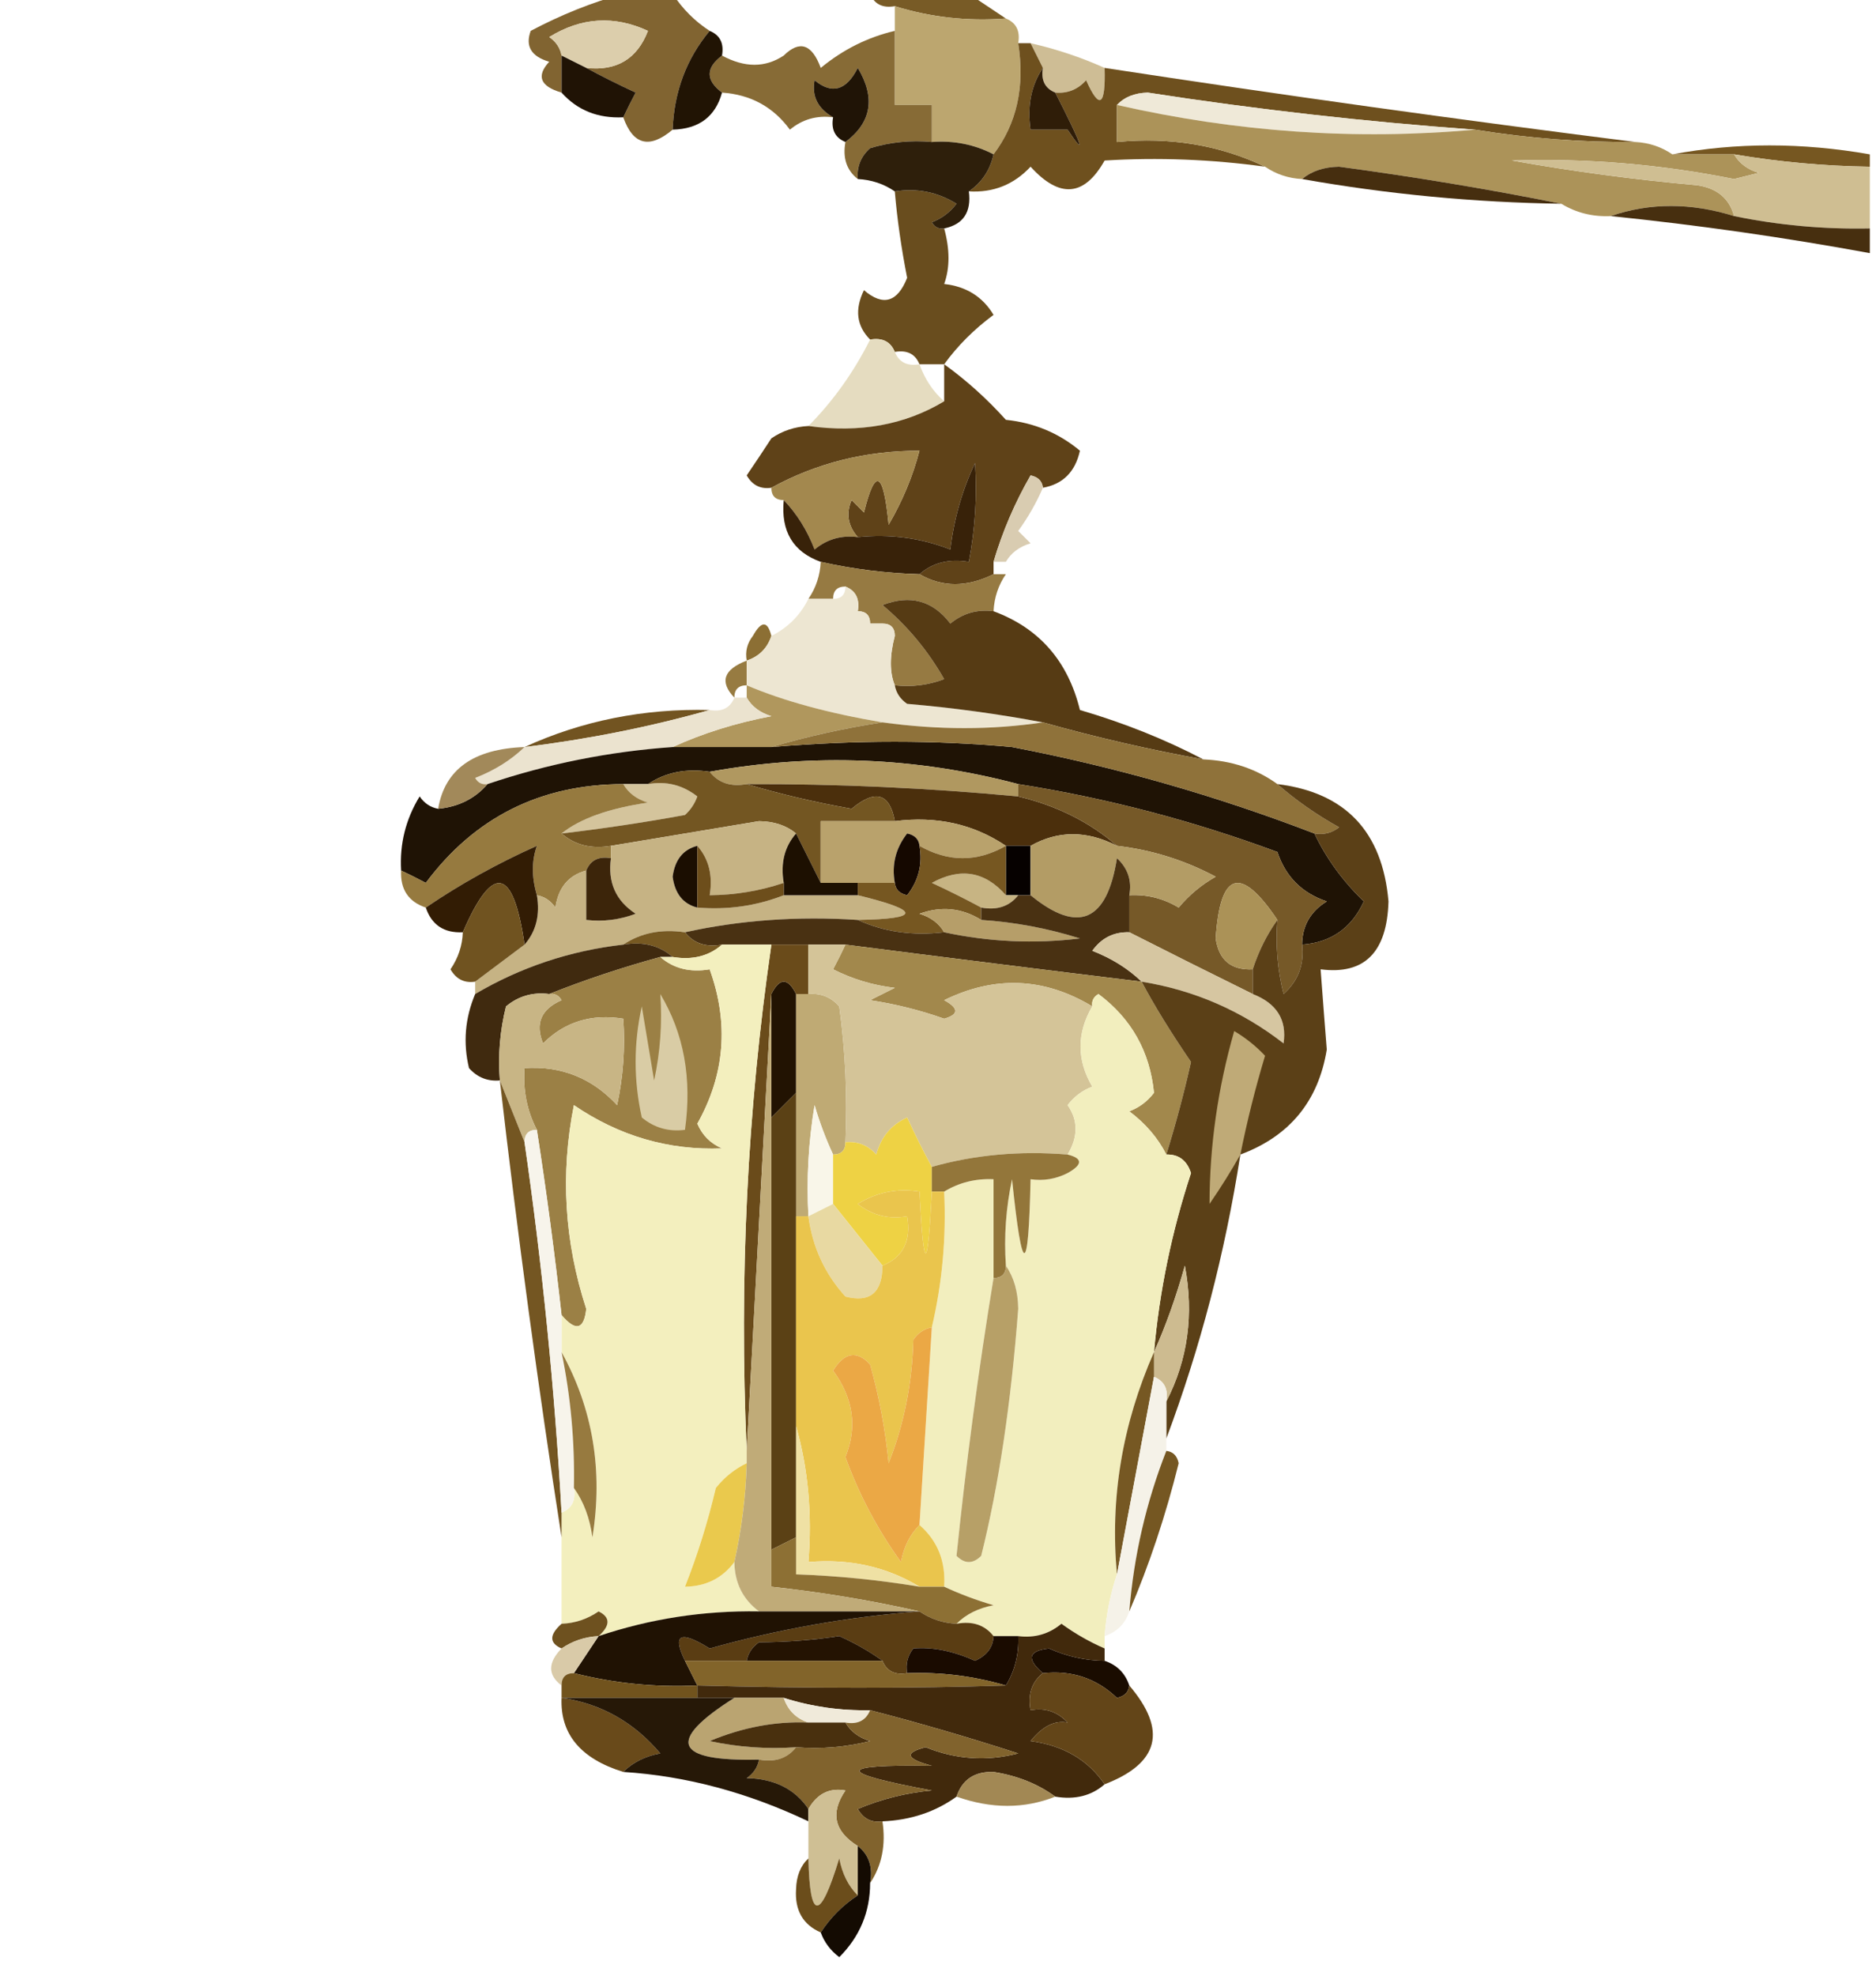 <?xml version="1.0" encoding="UTF-8"?>
<!DOCTYPE svg PUBLIC "-//W3C//DTD SVG 1.1//EN" "http://www.w3.org/Graphics/SVG/1.1/DTD/svg11.dtd">
<svg xmlns="http://www.w3.org/2000/svg" version="1.1" width="152px" height="160px" style="shape-rendering:geometricPrecision; text-rendering:geometricPrecision; image-rendering:optimizeQuality; fill-rule:evenodd; clip-rule:evenodd" xmlns:xlink="http://www.w3.org/1999/xlink">
<g><path style="opacity:1" fill="#785b26" d="M 70.5,-0.5 C 73.167,-0.5 75.833,-0.5 78.5,-0.5C 79.5,0.167 80.5,0.833 81.5,1.5C 78.391,1.736 75.391,1.403 72.5,0.5C 71.508,0.672 70.842,0.338 70.5,-0.5 Z"/></g>
<g><path style="opacity:1" fill="#bca66f" d="M 72.5,0.5 C 75.391,1.403 78.391,1.736 81.5,1.5C 82.338,1.842 82.672,2.508 82.5,3.5C 83.055,7.012 82.388,10.012 80.5,12.5C 78.958,11.699 77.291,11.366 75.5,11.5C 75.5,10.5 75.5,9.5 75.5,8.5C 74.5,8.5 73.5,8.5 72.5,8.5C 72.5,6.5 72.5,4.5 72.5,2.5C 72.5,1.833 72.5,1.167 72.5,0.5 Z"/></g>
<g><path style="opacity:1" fill="#9d8243" d="M 63.5,4.5 C 62.833,3.167 62.833,3.167 63.5,4.5 Z"/></g>
<g><path style="opacity:1" fill="#876b36" d="M 72.5,2.5 C 72.5,4.5 72.5,6.5 72.5,8.5C 73.5,8.5 74.5,8.5 75.5,8.5C 75.5,9.5 75.5,10.5 75.5,11.5C 73.801,11.34 72.134,11.507 70.5,12C 69.748,12.671 69.414,13.504 69.5,14.5C 68.596,13.791 68.263,12.791 68.5,11.5C 70.616,9.912 70.949,7.912 69.5,5.5C 68.572,7.335 67.406,7.668 66,6.5C 65.761,7.788 66.261,8.788 67.5,9.5C 66.178,9.33 65.011,9.663 64,10.5C 62.654,8.658 60.821,7.658 58.5,7.5C 57.167,6.5 57.167,5.5 58.5,4.5C 60.334,5.494 62.001,5.494 63.5,4.5C 64.787,3.232 65.787,3.565 66.5,5.5C 68.302,4.014 70.302,3.014 72.5,2.5 Z"/></g>
<g><path style="opacity:1" fill="#816431" d="M 50.5,-0.5 C 51.833,-0.5 53.167,-0.5 54.5,-0.5C 55.306,0.728 56.306,1.728 57.5,2.5C 55.62,4.755 54.62,7.422 54.5,10.5C 52.625,12.078 51.292,11.745 50.5,9.5C 50.804,8.85 51.137,8.183 51.5,7.5C 50.051,6.828 48.718,6.161 47.5,5.5C 49.958,5.773 51.625,4.773 52.5,2.5C 49.761,1.233 47.094,1.399 44.5,3C 45.056,3.383 45.389,3.883 45.5,4.5C 45.5,5.5 45.5,6.5 45.5,7.5C 43.767,6.992 43.434,6.159 44.5,5C 43.044,4.577 42.544,3.744 43,2.5C 45.48,1.188 47.98,0.188 50.5,-0.5 Z"/></g>
<g><path style="opacity:1" fill="#dcceac" d="M 47.5,5.5 C 46.833,5.167 46.167,4.833 45.5,4.5C 45.389,3.883 45.056,3.383 44.5,3C 47.094,1.399 49.761,1.233 52.5,2.5C 51.625,4.773 49.958,5.773 47.5,5.5 Z"/></g>
<g><path style="opacity:1" fill="#211404" d="M 57.5,2.5 C 58.338,2.842 58.672,3.508 58.5,4.5C 57.167,5.5 57.167,6.5 58.5,7.5C 57.965,9.446 56.632,10.446 54.5,10.5C 54.62,7.422 55.62,4.755 57.5,2.5 Z"/></g>
<g><path style="opacity:1" fill="#cebd95" d="M 83.5,3.5 C 85.579,3.971 87.579,4.637 89.5,5.5C 89.588,8.598 89.088,8.932 88,6.5C 87.329,7.252 86.496,7.586 85.5,7.5C 84.662,7.158 84.328,6.492 84.5,5.5C 84.167,4.833 83.833,4.167 83.5,3.5 Z"/></g>
<g><path style="opacity:1" fill="#201305" d="M 45.5,4.5 C 46.167,4.833 46.833,5.167 47.5,5.5C 48.718,6.161 50.051,6.828 51.5,7.5C 51.137,8.183 50.804,8.85 50.5,9.5C 48.447,9.598 46.78,8.931 45.5,7.5C 45.5,6.5 45.5,5.5 45.5,4.5 Z"/></g>
<g><path style="opacity:1" fill="#201406" d="M 68.5,11.5 C 67.662,11.158 67.328,10.492 67.5,9.5C 66.261,8.788 65.761,7.788 66,6.5C 67.406,7.668 68.572,7.335 69.5,5.5C 70.949,7.912 70.616,9.912 68.5,11.5 Z"/></g>
<g><path style="opacity:1" fill="#6e501e" d="M 82.5,3.5 C 82.833,3.5 83.167,3.5 83.5,3.5C 83.833,4.167 84.167,4.833 84.5,5.5C 83.549,6.919 83.216,8.585 83.5,10.5C 84.5,10.5 85.5,10.5 86.5,10.5C 88.049,12.834 87.716,11.834 85.5,7.5C 86.496,7.586 87.329,7.252 88,6.5C 89.088,8.932 89.588,8.598 89.5,5.5C 103.901,7.703 118.235,9.703 132.5,11.5C 128.131,11.533 123.798,11.2 119.5,10.5C 110.63,9.863 101.797,8.863 93,7.5C 91.93,7.528 91.097,7.861 90.5,8.5C 90.5,9.5 90.5,10.5 90.5,11.5C 94.817,11.083 98.817,11.75 102.5,13.5C 98.168,12.903 93.835,12.737 89.5,13C 87.855,15.925 85.855,16.091 83.5,13.5C 82.15,14.95 80.484,15.617 78.5,15.5C 79.551,14.778 80.218,13.778 80.5,12.5C 82.388,10.012 83.055,7.012 82.5,3.5 Z"/></g>
<g><path style="opacity:1" fill="#2f1d08" d="M 84.5,5.5 C 84.328,6.492 84.662,7.158 85.5,7.5C 87.716,11.834 88.049,12.834 86.5,10.5C 85.5,10.5 84.5,10.5 83.5,10.5C 83.216,8.585 83.549,6.919 84.5,5.5 Z"/></g>
<g><path style="opacity:1" fill="#efe9d8" d="M 90.5,8.5 C 91.097,7.861 91.93,7.528 93,7.5C 101.797,8.863 110.63,9.863 119.5,10.5C 109.867,11.372 100.2,10.706 90.5,8.5 Z"/></g>
<g><path style="opacity:1" fill="#765721" d="M 135.5,12.5 C 140.67,11.534 146.003,11.534 151.5,12.5C 151.5,12.833 151.5,13.167 151.5,13.5C 147.802,13.448 144.135,13.114 140.5,12.5C 138.833,12.5 137.167,12.5 135.5,12.5 Z"/></g>
<g><path style="opacity:1" fill="#ac9359" d="M 90.5,8.5 C 100.2,10.706 109.867,11.372 119.5,10.5C 123.798,11.2 128.131,11.533 132.5,11.5C 133.609,11.557 134.609,11.89 135.5,12.5C 137.167,12.5 138.833,12.5 140.5,12.5C 140.918,13.222 141.584,13.722 142.5,14C 141.833,14.167 141.167,14.333 140.5,14.5C 134.536,13.3 128.536,12.8 122.5,13C 127.47,13.886 132.47,14.552 137.5,15C 139.119,15.236 140.119,16.069 140.5,17.5C 137.015,16.41 133.681,16.41 130.5,17.5C 129.041,17.567 127.708,17.234 126.5,16.5C 120.671,15.331 114.671,14.331 108.5,13.5C 107.274,13.52 106.274,13.853 105.5,14.5C 104.391,14.443 103.391,14.11 102.5,13.5C 98.817,11.75 94.817,11.083 90.5,11.5C 90.5,10.5 90.5,9.5 90.5,8.5 Z"/></g>
<g><path style="opacity:1" fill="#462e0f" d="M 105.5,14.5 C 106.274,13.853 107.274,13.52 108.5,13.5C 114.671,14.331 120.671,15.331 126.5,16.5C 119.441,16.396 112.441,15.729 105.5,14.5 Z"/></g>
<g><path style="opacity:1" fill="#694d1e" d="M 72.5,15.5 C 74.288,15.215 75.955,15.548 77.5,16.5C 76.975,17.192 76.308,17.692 75.5,18C 75.728,18.399 76.062,18.565 76.5,18.5C 76.966,20.201 76.966,21.701 76.5,23C 78.286,23.196 79.62,24.029 80.5,25.5C 78.921,26.667 77.588,28 76.5,29.5C 75.833,29.5 75.167,29.5 74.5,29.5C 74.158,28.662 73.492,28.328 72.5,28.5C 72.158,27.662 71.492,27.328 70.5,27.5C 69.402,26.399 69.235,25.066 70,23.5C 71.544,24.821 72.711,24.488 73.5,22.5C 73.024,20.079 72.691,17.746 72.5,15.5 Z"/></g>
<g><path style="opacity:1" fill="#cfbe92" d="M 140.5,12.5 C 144.135,13.114 147.802,13.448 151.5,13.5C 151.5,15.167 151.5,16.833 151.5,18.5C 147.785,18.577 144.119,18.244 140.5,17.5C 140.119,16.069 139.119,15.236 137.5,15C 132.47,14.552 127.47,13.886 122.5,13C 128.536,12.8 134.536,13.3 140.5,14.5C 141.167,14.333 141.833,14.167 142.5,14C 141.584,13.722 140.918,13.222 140.5,12.5 Z"/></g>
<g><path style="opacity:1" fill="#2e1f0b" d="M 75.5,11.5 C 77.291,11.366 78.958,11.699 80.5,12.5C 80.218,13.778 79.551,14.778 78.5,15.5C 78.715,17.179 78.048,18.179 76.5,18.5C 76.062,18.565 75.728,18.399 75.5,18C 76.308,17.692 76.975,17.192 77.5,16.5C 75.955,15.548 74.288,15.215 72.5,15.5C 71.609,14.89 70.609,14.557 69.5,14.5C 69.414,13.504 69.748,12.671 70.5,12C 72.134,11.507 73.801,11.34 75.5,11.5 Z"/></g>
<g><path style="opacity:1" fill="#472f0f" d="M 130.5,17.5 C 133.681,16.41 137.015,16.41 140.5,17.5C 144.119,18.244 147.785,18.577 151.5,18.5C 151.5,19.167 151.5,19.833 151.5,20.5C 144.553,19.222 137.553,18.222 130.5,17.5 Z"/></g>
<g><path style="opacity:1" fill="#e5dcc0" d="M 70.5,27.5 C 71.492,27.328 72.158,27.662 72.5,28.5C 72.842,29.338 73.508,29.672 74.5,29.5C 74.932,30.709 75.599,31.709 76.5,32.5C 73.316,34.414 69.649,35.08 65.5,34.5C 67.497,32.487 69.164,30.154 70.5,27.5 Z"/></g>
<g><path style="opacity:1" fill="#886b2d" d="M 62.5,35.5 C 61.833,34.167 61.833,34.167 62.5,35.5 Z"/></g>
<g><path style="opacity:1" fill="#5f4218" d="M 76.5,29.5 C 78.296,30.793 79.963,32.293 81.5,34C 83.78,34.233 85.78,35.066 87.5,36.5C 87.121,38.213 86.121,39.213 84.5,39.5C 84.44,38.957 84.107,38.624 83.5,38.5C 82.217,40.73 81.217,43.063 80.5,45.5C 80.5,45.833 80.5,46.167 80.5,46.5C 78.347,47.573 76.347,47.573 74.5,46.5C 75.568,45.566 76.901,45.232 78.5,45.5C 79.008,42.824 79.175,40.157 79,37.5C 77.956,39.715 77.29,42.048 77,44.5C 74.619,43.565 72.119,43.232 69.5,43.5C 68.697,42.577 68.53,41.577 69,40.5C 69.333,40.833 69.667,41.167 70,41.5C 70.915,37.815 71.581,38.148 72,42.5C 73.122,40.58 73.956,38.58 74.5,36.5C 70.165,36.496 66.165,37.496 62.5,39.5C 61.624,39.631 60.957,39.297 60.5,38.5C 61.193,37.482 61.859,36.482 62.5,35.5C 63.391,34.89 64.391,34.557 65.5,34.5C 69.649,35.08 73.316,34.414 76.5,32.5C 76.5,31.5 76.5,30.5 76.5,29.5 Z"/></g>
<g><path style="opacity:1" fill="#a3884e" d="M 69.5,43.5 C 68.178,43.33 67.011,43.663 66,44.5C 65.392,42.934 64.558,41.6 63.5,40.5C 62.833,40.5 62.5,40.167 62.5,39.5C 66.165,37.496 70.165,36.496 74.5,36.5C 73.956,38.58 73.122,40.58 72,42.5C 71.581,38.148 70.915,37.815 70,41.5C 69.667,41.167 69.333,40.833 69,40.5C 68.53,41.577 68.697,42.577 69.5,43.5 Z"/></g>
<g><path style="opacity:1" fill="#d9ccb1" d="M 84.5,39.5 C 83.972,40.721 83.305,41.887 82.5,43C 82.833,43.333 83.167,43.667 83.5,44C 82.584,44.278 81.918,44.778 81.5,45.5C 81.167,45.5 80.833,45.5 80.5,45.5C 81.217,43.063 82.217,40.73 83.5,38.5C 84.107,38.624 84.44,38.957 84.5,39.5 Z"/></g>
<g><path style="opacity:1" fill="#382209" d="M 74.5,46.5 C 71.794,46.425 69.127,46.092 66.5,45.5C 64.259,44.7 63.259,43.034 63.5,40.5C 64.558,41.6 65.392,42.934 66,44.5C 67.011,43.663 68.178,43.33 69.5,43.5C 72.119,43.232 74.619,43.565 77,44.5C 77.29,42.048 77.956,39.715 79,37.5C 79.175,40.157 79.008,42.824 78.5,45.5C 76.901,45.232 75.568,45.566 74.5,46.5 Z"/></g>
<g><path style="opacity:1" fill="#70521a" d="M 81.5,45.5 C 82.833,46.167 82.833,46.167 81.5,45.5 Z"/></g>
<g><path style="opacity:1" fill="#967a42" d="M 66.5,45.5 C 69.127,46.092 71.794,46.425 74.5,46.5C 76.347,47.573 78.347,47.573 80.5,46.5C 80.833,46.5 81.167,46.5 81.5,46.5C 80.89,47.391 80.557,48.391 80.5,49.5C 79.178,49.33 78.011,49.663 77,50.5C 75.582,48.637 73.749,48.137 71.5,49C 73.514,50.683 75.18,52.683 76.5,55C 75.207,55.49 73.873,55.657 72.5,55.5C 72.074,54.472 72.074,53.139 72.5,51.5C 72.5,50.833 72.167,50.5 71.5,50.5C 71.167,50.5 70.833,50.5 70.5,50.5C 70.5,49.833 70.167,49.5 69.5,49.5C 69.672,48.508 69.338,47.842 68.5,47.5C 67.833,47.5 67.5,47.833 67.5,48.5C 66.833,48.5 66.167,48.5 65.5,48.5C 66.11,47.609 66.443,46.609 66.5,45.5 Z"/></g>
<g><path style="opacity:1" fill="#8c6f34" d="M 62.5,51.5 C 62.167,52.5 61.5,53.167 60.5,53.5C 60.369,52.761 60.536,52.094 61,51.5C 61.69,50.262 62.19,50.262 62.5,51.5 Z"/></g>
<g><path style="opacity:1" fill="#977b41" d="M 60.5,53.5 C 60.5,54.167 60.5,54.833 60.5,55.5C 59.833,55.5 59.5,55.833 59.5,56.5C 58.285,55.221 58.618,54.221 60.5,53.5 Z"/></g>
<g><path style="opacity:1" fill="#ede6d2" d="M 68.5,47.5 C 69.338,47.842 69.672,48.508 69.5,49.5C 70.167,49.5 70.5,49.833 70.5,50.5C 70.833,50.5 71.167,50.5 71.5,50.5C 72.167,50.5 72.5,50.833 72.5,51.5C 72.074,53.139 72.074,54.472 72.5,55.5C 72.611,56.117 72.944,56.617 73.5,57C 77.214,57.319 80.881,57.819 84.5,58.5C 80.352,59.124 76.018,59.124 71.5,58.5C 67.139,57.764 63.472,56.764 60.5,55.5C 60.5,54.833 60.5,54.167 60.5,53.5C 61.5,53.167 62.167,52.5 62.5,51.5C 63.833,50.833 64.833,49.833 65.5,48.5C 66.167,48.5 66.833,48.5 67.5,48.5C 68.167,48.5 68.5,48.167 68.5,47.5 Z"/></g>
<g><path style="opacity:1" fill="#563b14" d="M 80.5,49.5 C 84.196,50.869 86.53,53.536 87.5,57.5C 91.067,58.543 94.4,59.877 97.5,61.5C 93.12,60.707 88.787,59.707 84.5,58.5C 80.881,57.819 77.214,57.319 73.5,57C 72.944,56.617 72.611,56.117 72.5,55.5C 73.873,55.657 75.207,55.49 76.5,55C 75.18,52.683 73.514,50.683 71.5,49C 73.749,48.137 75.582,48.637 77,50.5C 78.011,49.663 79.178,49.33 80.5,49.5 Z"/></g>
<g><path style="opacity:1" fill="#725421" d="M 57.5,57.5 C 52.696,58.861 47.696,59.861 42.5,60.5C 47.152,58.369 52.152,57.369 57.5,57.5 Z"/></g>
<g><path style="opacity:1" fill="#b0975d" d="M 60.5,55.5 C 63.472,56.764 67.139,57.764 71.5,58.5C 68.345,58.99 65.345,59.656 62.5,60.5C 59.833,60.5 57.167,60.5 54.5,60.5C 56.954,59.379 59.621,58.546 62.5,58C 61.584,57.722 60.917,57.222 60.5,56.5C 60.5,56.167 60.5,55.833 60.5,55.5 Z"/></g>
<g><path style="opacity:1" fill="#ebe3cf" d="M 59.5,56.5 C 59.833,56.5 60.167,56.5 60.5,56.5C 60.917,57.222 61.584,57.722 62.5,58C 59.621,58.546 56.954,59.379 54.5,60.5C 49.36,60.861 44.36,61.861 39.5,63.5C 39.062,63.565 38.728,63.399 38.5,63C 40.066,62.392 41.4,61.559 42.5,60.5C 47.696,59.861 52.696,58.861 57.5,57.5C 58.492,57.672 59.158,57.338 59.5,56.5 Z"/></g>
<g><path style="opacity:1" fill="#1f1305" d="M 106.5,67.5 C 107.456,69.516 108.79,71.349 110.5,73C 109.511,75.159 107.844,76.325 105.5,76.5C 105.511,74.983 106.177,73.816 107.5,73C 105.5,72.333 104.167,71 103.5,69C 96.671,66.468 89.671,64.635 82.5,63.5C 74.255,61.316 65.922,60.983 57.5,62.5C 55.585,62.215 53.919,62.549 52.5,63.5C 51.833,63.5 51.167,63.5 50.5,63.5C 43.794,63.52 38.461,66.186 34.5,71.5C 33.816,71.137 33.15,70.804 32.5,70.5C 32.372,68.345 32.872,66.345 34,64.5C 34.383,65.056 34.883,65.389 35.5,65.5C 37.153,65.34 38.486,64.674 39.5,63.5C 44.36,61.861 49.36,60.861 54.5,60.5C 57.167,60.5 59.833,60.5 62.5,60.5C 69.314,59.928 75.814,59.928 82,60.5C 90.379,62.107 98.545,64.44 106.5,67.5 Z"/></g>
<g><path style="opacity:1" fill="#b09860" d="M 82.5,63.5 C 82.5,63.833 82.5,64.167 82.5,64.5C 75.187,63.812 67.854,63.479 60.5,63.5C 59.209,63.737 58.209,63.404 57.5,62.5C 65.922,60.983 74.255,61.316 82.5,63.5 Z"/></g>
<g><path style="opacity:1" fill="#a2895a" d="M 42.5,60.5 C 41.4,61.559 40.066,62.392 38.5,63C 38.728,63.399 39.062,63.565 39.5,63.5C 38.486,64.674 37.153,65.34 35.5,65.5C 36.033,62.309 38.366,60.643 42.5,60.5 Z"/></g>
<g><path style="opacity:1" fill="#4b2f0c" d="M 60.5,63.5 C 67.854,63.479 75.187,63.812 82.5,64.5C 85.632,65.249 88.299,66.582 90.5,68.5C 88.059,67.244 85.726,67.244 83.5,68.5C 82.833,68.5 82.167,68.5 81.5,68.5C 78.877,66.734 75.877,66.068 72.5,66.5C 72.089,64.228 70.922,63.895 69,65.5C 66.004,64.965 63.171,64.298 60.5,63.5 Z"/></g>
<g><path style="opacity:1" fill="#8f723a" d="M 71.5,58.5 C 76.018,59.124 80.352,59.124 84.5,58.5C 88.787,59.707 93.12,60.707 97.5,61.5C 99.786,61.595 101.786,62.262 103.5,63.5C 104.987,64.804 106.654,65.97 108.5,67C 107.906,67.464 107.239,67.631 106.5,67.5C 98.545,64.44 90.379,62.107 82,60.5C 75.814,59.928 69.314,59.928 62.5,60.5C 65.345,59.656 68.345,58.99 71.5,58.5 Z"/></g>
<g><path style="opacity:1" fill="#d4c49c" d="M 50.5,63.5 C 51.167,63.5 51.833,63.5 52.5,63.5C 53.978,63.238 55.311,63.571 56.5,64.5C 56.291,65.086 55.957,65.586 55.5,66C 52.173,66.61 48.839,67.11 45.5,67.5C 46.992,66.3 49.325,65.467 52.5,65C 51.584,64.722 50.917,64.222 50.5,63.5 Z"/></g>
<g><path style="opacity:1" fill="#735622" d="M 52.5,63.5 C 53.919,62.549 55.585,62.215 57.5,62.5C 58.209,63.404 59.209,63.737 60.5,63.5C 63.171,64.298 66.004,64.965 69,65.5C 70.922,63.895 72.089,64.228 72.5,66.5C 70.5,66.5 68.5,66.5 66.5,66.5C 66.5,68.167 66.5,69.833 66.5,71.5C 65.833,70.167 65.167,68.833 64.5,67.5C 63.726,66.853 62.726,66.519 61.5,66.5C 57.487,67.169 53.487,67.835 49.5,68.5C 47.901,68.768 46.568,68.434 45.5,67.5C 48.839,67.11 52.173,66.61 55.5,66C 55.957,65.586 56.291,65.086 56.5,64.5C 55.311,63.571 53.978,63.238 52.5,63.5 Z"/></g>
<g><path style="opacity:1" fill="#b9a26c" d="M 72.5,66.5 C 75.877,66.068 78.877,66.734 81.5,68.5C 79.167,69.833 76.833,69.833 74.5,68.5C 74.44,67.957 74.107,67.624 73.5,67.5C 72.571,68.689 72.238,70.022 72.5,71.5C 71.5,71.5 70.5,71.5 69.5,71.5C 68.5,71.5 67.5,71.5 66.5,71.5C 66.5,69.833 66.5,68.167 66.5,66.5C 68.5,66.5 70.5,66.5 72.5,66.5 Z"/></g>
<g><path style="opacity:1" fill="#150800" d="M 74.5,68.5 C 74.762,69.978 74.429,71.311 73.5,72.5C 72.893,72.376 72.56,72.043 72.5,71.5C 72.238,70.022 72.571,68.689 73.5,67.5C 74.107,67.624 74.44,67.957 74.5,68.5 Z"/></g>
<g><path style="opacity:1" fill="#060100" d="M 81.5,68.5 C 82.167,68.5 82.833,68.5 83.5,68.5C 83.5,69.833 83.5,71.167 83.5,72.5C 83.167,72.5 82.833,72.5 82.5,72.5C 82.167,72.5 81.833,72.5 81.5,72.5C 81.5,71.167 81.5,69.833 81.5,68.5 Z"/></g>
<g><path style="opacity:1" fill="#967a3f" d="M 50.5,63.5 C 50.917,64.222 51.584,64.722 52.5,65C 49.325,65.467 46.992,66.3 45.5,67.5C 46.568,68.434 47.901,68.768 49.5,68.5C 49.5,68.833 49.5,69.167 49.5,69.5C 48.508,69.328 47.842,69.662 47.5,70.5C 46.069,70.881 45.236,71.881 45,73.5C 44.617,72.944 44.117,72.611 43.5,72.5C 43.07,71.045 43.07,69.712 43.5,68.5C 40.284,69.937 37.284,71.604 34.5,73.5C 33.094,73.027 32.427,72.027 32.5,70.5C 33.15,70.804 33.816,71.137 34.5,71.5C 38.461,66.186 43.794,63.52 50.5,63.5 Z"/></g>
<g><path style="opacity:1" fill="#c6b384" d="M 64.5,67.5 C 63.566,68.568 63.232,69.901 63.5,71.5C 61.565,72.15 59.565,72.483 57.5,72.5C 57.768,70.901 57.434,69.568 56.5,68.5C 55.351,68.791 54.684,69.624 54.5,71C 54.684,72.376 55.351,73.209 56.5,73.5C 58.95,73.702 61.283,73.369 63.5,72.5C 65.5,72.5 67.5,72.5 69.5,72.5C 74.64,73.75 74.64,74.416 69.5,74.5C 64.637,74.18 59.97,74.514 55.5,75.5C 53.585,75.216 51.919,75.549 50.5,76.5C 46.192,76.992 42.192,78.325 38.5,80.5C 38.5,80.167 38.5,79.833 38.5,79.5C 39.833,78.5 41.167,77.5 42.5,76.5C 43.434,75.432 43.768,74.099 43.5,72.5C 44.117,72.611 44.617,72.944 45,73.5C 45.236,71.881 46.069,70.881 47.5,70.5C 47.5,71.833 47.5,73.167 47.5,74.5C 48.873,74.657 50.207,74.49 51.5,74C 49.893,72.951 49.227,71.451 49.5,69.5C 49.5,69.167 49.5,68.833 49.5,68.5C 53.487,67.835 57.487,67.169 61.5,66.5C 62.726,66.519 63.726,66.853 64.5,67.5 Z"/></g>
<g><path style="opacity:1" fill="#1b0e01" d="M 56.5,68.5 C 56.5,70.167 56.5,71.833 56.5,73.5C 55.351,73.209 54.684,72.376 54.5,71C 54.684,69.624 55.351,68.791 56.5,68.5 Z"/></g>
<g><path style="opacity:1" fill="#765928" d="M 82.5,64.5 C 82.5,64.167 82.5,63.833 82.5,63.5C 89.671,64.635 96.671,66.468 103.5,69C 104.167,71 105.5,72.333 107.5,73C 106.177,73.816 105.511,74.983 105.5,76.5C 105.688,78.103 105.188,79.437 104,80.5C 103.505,78.527 103.338,76.527 103.5,74.5C 100.524,70.062 98.857,70.562 98.5,76C 98.748,77.749 99.748,78.582 101.5,78.5C 101.5,79.167 101.5,79.833 101.5,80.5C 98.093,78.82 94.759,77.153 91.5,75.5C 91.5,74.5 91.5,73.5 91.5,72.5C 92.93,72.421 94.264,72.754 95.5,73.5C 96.354,72.478 97.354,71.645 98.5,71C 95.978,69.659 93.311,68.826 90.5,68.5C 88.299,66.582 85.632,65.249 82.5,64.5 Z"/></g>
<g><path style="opacity:1" fill="#321c04" d="M 43.5,72.5 C 43.768,74.099 43.434,75.432 42.5,76.5C 41.593,70.212 39.926,69.878 37.5,75.5C 35.973,75.573 34.973,74.906 34.5,73.5C 37.284,71.604 40.284,69.937 43.5,68.5C 43.07,69.712 43.07,71.045 43.5,72.5 Z"/></g>
<g><path style="opacity:1" fill="#3c250a" d="M 49.5,69.5 C 49.227,71.451 49.893,72.951 51.5,74C 50.207,74.49 48.873,74.657 47.5,74.5C 47.5,73.167 47.5,71.833 47.5,70.5C 47.842,69.662 48.508,69.328 49.5,69.5 Z"/></g>
<g><path style="opacity:1" fill="#1d1001" d="M 64.5,67.5 C 65.167,68.833 65.833,70.167 66.5,71.5C 67.5,71.5 68.5,71.5 69.5,71.5C 69.5,71.833 69.5,72.167 69.5,72.5C 67.5,72.5 65.5,72.5 63.5,72.5C 63.5,72.167 63.5,71.833 63.5,71.5C 63.232,69.901 63.566,68.568 64.5,67.5 Z"/></g>
<g><path style="opacity:1" fill="#b39c65" d="M 90.5,68.5 C 93.311,68.826 95.978,69.659 98.5,71C 97.354,71.645 96.354,72.478 95.5,73.5C 94.264,72.754 92.93,72.421 91.5,72.5C 91.719,71.325 91.386,70.325 90.5,69.5C 89.689,74.653 87.355,75.653 83.5,72.5C 83.5,71.167 83.5,69.833 83.5,68.5C 85.726,67.244 88.059,67.244 90.5,68.5 Z"/></g>
<g><path style="opacity:1" fill="#c7b483" d="M 81.5,72.5 C 81.833,72.5 82.167,72.5 82.5,72.5C 81.791,73.404 80.791,73.737 79.5,73.5C 78.282,72.839 76.949,72.172 75.5,71.5C 77.806,70.229 79.806,70.562 81.5,72.5 Z"/></g>
<g><path style="opacity:1" fill="#6d4e1b" d="M 56.5,68.5 C 57.434,69.568 57.768,70.901 57.5,72.5C 59.565,72.483 61.565,72.15 63.5,71.5C 63.5,71.833 63.5,72.167 63.5,72.5C 61.283,73.369 58.95,73.702 56.5,73.5C 56.5,71.833 56.5,70.167 56.5,68.5 Z"/></g>
<g><path style="opacity:1" fill="#765721" d="M 74.5,68.5 C 76.833,69.833 79.167,69.833 81.5,68.5C 81.5,69.833 81.5,71.167 81.5,72.5C 79.806,70.562 77.806,70.229 75.5,71.5C 76.949,72.172 78.282,72.839 79.5,73.5C 79.5,73.833 79.5,74.167 79.5,74.5C 77.932,73.527 76.265,73.36 74.5,74C 75.416,74.278 76.082,74.778 76.5,75.5C 73.941,75.802 71.607,75.468 69.5,74.5C 74.64,74.416 74.64,73.75 69.5,72.5C 69.5,72.167 69.5,71.833 69.5,71.5C 70.5,71.5 71.5,71.5 72.5,71.5C 72.56,72.043 72.893,72.376 73.5,72.5C 74.429,71.311 74.762,69.978 74.5,68.5 Z"/></g>
<g><path style="opacity:1" fill="#705320" d="M 42.5,76.5 C 41.167,77.5 39.833,78.5 38.5,79.5C 37.624,79.631 36.957,79.297 36.5,78.5C 37.127,77.583 37.461,76.583 37.5,75.5C 39.926,69.878 41.593,70.212 42.5,76.5 Z"/></g>
<g><path style="opacity:1" fill="#b69e69" d="M 79.5,74.5 C 82.216,74.678 84.883,75.178 87.5,76C 83.812,76.45 80.146,76.283 76.5,75.5C 76.082,74.778 75.416,74.278 74.5,74C 76.265,73.36 77.932,73.527 79.5,74.5 Z"/></g>
<g><path style="opacity:1" fill="#493112" d="M 91.5,72.5 C 91.5,73.5 91.5,74.5 91.5,75.5C 90.244,75.461 89.244,75.961 88.5,77C 90.066,77.608 91.4,78.442 92.5,79.5C 84.475,78.525 76.475,77.525 68.5,76.5C 67.5,76.5 66.5,76.5 65.5,76.5C 64.5,76.5 63.5,76.5 62.5,76.5C 61.167,76.5 59.833,76.5 58.5,76.5C 57.209,76.737 56.209,76.404 55.5,75.5C 59.97,74.514 64.637,74.18 69.5,74.5C 71.607,75.468 73.941,75.802 76.5,75.5C 80.146,76.283 83.812,76.45 87.5,76C 84.883,75.178 82.216,74.678 79.5,74.5C 79.5,74.167 79.5,73.833 79.5,73.5C 80.791,73.737 81.791,73.404 82.5,72.5C 82.833,72.5 83.167,72.5 83.5,72.5C 87.355,75.653 89.689,74.653 90.5,69.5C 91.386,70.325 91.719,71.325 91.5,72.5 Z"/></g>
<g><path style="opacity:1" fill="#ab9257" d="M 103.5,74.5 C 102.655,75.671 101.989,77.005 101.5,78.5C 99.748,78.582 98.748,77.749 98.5,76C 98.857,70.562 100.524,70.062 103.5,74.5 Z"/></g>
<g><path style="opacity:1" fill="#775922" d="M 50.5,76.5 C 51.919,75.549 53.585,75.216 55.5,75.5C 56.209,76.404 57.209,76.737 58.5,76.5C 57.432,77.434 56.099,77.768 54.5,77.5C 53.432,76.566 52.099,76.232 50.5,76.5 Z"/></g>
<g><path style="opacity:1" fill="#402a0f" d="M 50.5,76.5 C 52.099,76.232 53.432,76.566 54.5,77.5C 54.167,77.5 53.833,77.5 53.5,77.5C 50.368,78.36 47.368,79.36 44.5,80.5C 43.178,80.33 42.011,80.663 41,81.5C 40.505,83.473 40.338,85.473 40.5,87.5C 39.504,87.586 38.671,87.252 38,86.5C 37.51,84.455 37.676,82.455 38.5,80.5C 42.192,78.325 46.192,76.992 50.5,76.5 Z"/></g>
<g><path style="opacity:1" fill="#9b8045" d="M 53.5,77.5 C 54.568,78.434 55.901,78.768 57.5,78.5C 59.071,82.852 58.738,87.019 56.5,91C 56.905,91.945 57.572,92.612 58.5,93C 54.178,93.173 50.178,92.007 46.5,89.5C 45.393,95.055 45.727,100.555 47.5,106C 47.317,107.684 46.65,107.85 45.5,106.5C 44.942,101.484 44.275,96.484 43.5,91.5C 42.699,89.958 42.366,88.291 42.5,86.5C 45.475,86.307 47.975,87.307 50,89.5C 50.497,87.19 50.663,84.857 50.5,82.5C 47.921,82.083 45.754,82.75 44,84.5C 43.342,82.892 43.842,81.725 45.5,81C 45.272,80.601 44.938,80.435 44.5,80.5C 47.368,79.36 50.368,78.36 53.5,77.5 Z"/></g>
<g><path style="opacity:1" fill="#a2884c" d="M 68.5,76.5 C 76.475,77.525 84.475,78.525 92.5,79.5C 93.507,81.403 94.84,83.57 96.5,86C 95.929,88.544 95.262,91.044 94.5,93.5C 93.814,92.152 92.814,90.985 91.5,90C 92.308,89.692 92.975,89.192 93.5,88.5C 93.168,85.158 91.668,82.492 89,80.5C 88.601,80.728 88.435,81.062 88.5,81.5C 84.602,79.155 80.602,78.989 76.5,81C 77.696,81.654 77.696,82.154 76.5,82.5C 74.556,81.811 72.556,81.311 70.5,81C 71.167,80.667 71.833,80.333 72.5,80C 70.744,79.798 69.078,79.298 67.5,78.5C 67.863,77.817 68.196,77.15 68.5,76.5 Z"/></g>
<g><path style="opacity:1" fill="#d6c6a1" d="M 91.5,75.5 C 94.759,77.153 98.093,78.82 101.5,80.5C 103.446,81.254 104.279,82.588 104,84.5C 100.597,81.857 96.764,80.19 92.5,79.5C 91.4,78.442 90.066,77.608 88.5,77C 89.244,75.961 90.244,75.461 91.5,75.5 Z"/></g>
<g><path style="opacity:1" fill="#221302" d="M 64.5,80.5 C 64.5,83.167 64.5,85.833 64.5,88.5C 63.833,89.167 63.167,89.833 62.5,90.5C 62.5,87.167 62.5,83.833 62.5,80.5C 63.167,79.167 63.833,79.167 64.5,80.5 Z"/></g>
<g><path style="opacity:1" fill="#bfaa74" d="M 64.5,80.5 C 64.833,80.5 65.167,80.5 65.5,80.5C 66.496,80.414 67.329,80.748 68,81.5C 68.499,85.152 68.665,88.818 68.5,92.5C 68.5,93.167 68.167,93.5 67.5,93.5C 66.91,92.234 66.41,90.901 66,89.5C 65.502,92.482 65.335,95.482 65.5,98.5C 65.167,98.5 64.833,98.5 64.5,98.5C 64.5,95.167 64.5,91.833 64.5,88.5C 64.5,85.833 64.5,83.167 64.5,80.5 Z"/></g>
<g><path style="opacity:1" fill="#6a4b1a" d="M 62.5,76.5 C 63.5,76.5 64.5,76.5 65.5,76.5C 65.5,77.833 65.5,79.167 65.5,80.5C 65.167,80.5 64.833,80.5 64.5,80.5C 63.833,79.167 63.167,79.167 62.5,80.5C 61.833,92.833 61.167,105.167 60.5,117.5C 59.879,103.588 60.546,89.921 62.5,76.5 Z"/></g>
<g><path style="opacity:1" fill="#c8b585" d="M 44.5,80.5 C 44.938,80.435 45.272,80.601 45.5,81C 43.842,81.725 43.342,82.892 44,84.5C 45.754,82.75 47.921,82.083 50.5,82.5C 50.663,84.857 50.497,87.19 50,89.5C 47.975,87.307 45.475,86.307 42.5,86.5C 42.366,88.291 42.699,89.958 43.5,91.5C 42.833,91.5 42.5,91.833 42.5,92.5C 41.833,90.833 41.167,89.167 40.5,87.5C 40.338,85.473 40.505,83.473 41,81.5C 42.011,80.663 43.178,80.33 44.5,80.5 Z"/></g>
<g><path style="opacity:1" fill="#d4c498" d="M 65.5,76.5 C 66.5,76.5 67.5,76.5 68.5,76.5C 68.196,77.15 67.863,77.817 67.5,78.5C 69.078,79.298 70.744,79.798 72.5,80C 71.833,80.333 71.167,80.667 70.5,81C 72.556,81.311 74.556,81.811 76.5,82.5C 77.696,82.154 77.696,81.654 76.5,81C 80.602,78.989 84.602,79.155 88.5,81.5C 87.232,83.67 87.232,85.837 88.5,88C 87.692,88.308 87.025,88.808 86.5,89.5C 87.363,90.726 87.363,92.06 86.5,93.5C 82.629,93.185 78.962,93.518 75.5,94.5C 74.839,93.282 74.172,91.949 73.5,90.5C 72.201,91.09 71.368,92.09 71,93.5C 70.329,92.748 69.496,92.414 68.5,92.5C 68.665,88.818 68.499,85.152 68,81.5C 67.329,80.748 66.496,80.414 65.5,80.5C 65.5,79.167 65.5,77.833 65.5,76.5 Z"/></g>
<g><path style="opacity:1" fill="#5b4017" d="M 103.5,63.5 C 109.011,64.18 112.011,67.346 112.5,73C 112.385,77.125 110.552,78.958 107,78.5C 107.175,80.857 107.342,83.023 107.5,85C 106.817,89.184 104.484,92.017 100.5,93.5C 99.254,101.49 97.254,109.156 94.5,116.5C 94.5,115.5 94.5,114.5 94.5,113.5C 96.245,110.115 96.745,106.448 96,102.5C 95.302,105.004 94.469,107.337 93.5,109.5C 93.942,104.564 94.942,99.731 96.5,95C 96.164,93.97 95.497,93.47 94.5,93.5C 95.262,91.044 95.929,88.544 96.5,86C 94.84,83.57 93.507,81.403 92.5,79.5C 96.764,80.19 100.597,81.857 104,84.5C 104.279,82.588 103.446,81.254 101.5,80.5C 101.5,79.833 101.5,79.167 101.5,78.5C 101.989,77.005 102.655,75.671 103.5,74.5C 103.338,76.527 103.505,78.527 104,80.5C 105.188,79.437 105.688,78.103 105.5,76.5C 107.844,76.325 109.511,75.159 110.5,73C 108.79,71.349 107.456,69.516 106.5,67.5C 107.239,67.631 107.906,67.464 108.5,67C 106.654,65.97 104.987,64.804 103.5,63.5 Z"/></g>
<g><path style="opacity:1" fill="#d9cca5" d="M 53.5,80.5 C 55.414,83.684 56.08,87.351 55.5,91.5C 54.178,91.67 53.011,91.337 52,90.5C 51.333,87.5 51.333,84.5 52,81.5C 52.333,83.5 52.667,85.5 53,87.5C 53.497,85.19 53.663,82.857 53.5,80.5 Z"/></g>
<g><path style="opacity:1" fill="#f3efbe" d="M 58.5,76.5 C 59.833,76.5 61.167,76.5 62.5,76.5C 60.546,89.921 59.879,103.588 60.5,117.5C 60.5,117.833 60.5,118.167 60.5,118.5C 59.542,118.953 58.708,119.619 58,120.5C 57.343,123.285 56.509,125.951 55.5,128.5C 57.199,128.473 58.533,127.806 59.5,126.5C 59.527,128.199 60.194,129.533 61.5,130.5C 57.019,130.425 52.686,131.092 48.5,132.5C 49.463,131.637 49.463,130.97 48.5,130.5C 47.583,131.127 46.583,131.461 45.5,131.5C 45.5,129.167 45.5,126.833 45.5,124.5C 45.5,123.833 45.5,123.167 45.5,122.5C 46.338,122.158 46.672,121.492 46.5,120.5C 47.29,121.609 47.79,122.942 48,124.5C 48.871,119.095 48.038,114.095 45.5,109.5C 45.5,108.5 45.5,107.5 45.5,106.5C 46.65,107.85 47.317,107.684 47.5,106C 45.727,100.555 45.393,95.055 46.5,89.5C 50.178,92.007 54.178,93.173 58.5,93C 57.572,92.612 56.905,91.945 56.5,91C 58.738,87.019 59.071,82.852 57.5,78.5C 55.901,78.768 54.568,78.434 53.5,77.5C 53.833,77.5 54.167,77.5 54.5,77.5C 56.099,77.768 57.432,77.434 58.5,76.5 Z"/></g>
<g><path style="opacity:1" fill="#bfaa77" d="M 100.5,93.5 C 99.768,94.808 98.934,96.142 98,97.5C 98.007,92.787 98.673,88.12 100,83.5C 100.925,84.046 101.758,84.713 102.5,85.5C 101.705,88.144 101.038,90.811 100.5,93.5 Z"/></g>
<g><path style="opacity:1" fill="#f9f6e9" d="M 67.5,93.5 C 67.5,94.833 67.5,96.167 67.5,97.5C 66.833,97.833 66.167,98.167 65.5,98.5C 65.335,95.482 65.502,92.482 66,89.5C 66.41,90.901 66.91,92.234 67.5,93.5 Z"/></g>
<g><path style="opacity:1" fill="#f2eebe" d="M 94.5,93.5 C 95.497,93.47 96.164,93.97 96.5,95C 94.942,99.731 93.942,104.564 93.5,109.5C 90.928,115.343 89.928,121.343 90.5,127.5C 89.962,129.117 89.629,130.784 89.5,132.5C 89.5,132.833 89.5,133.167 89.5,133.5C 88.279,132.972 87.113,132.305 86,131.5C 84.989,132.337 83.822,132.67 82.5,132.5C 81.833,132.5 81.167,132.5 80.5,132.5C 79.791,131.596 78.791,131.263 77.5,131.5C 78.263,130.732 79.263,130.232 80.5,130C 79.099,129.59 77.766,129.09 76.5,128.5C 76.635,126.446 75.968,124.779 74.5,123.5C 74.833,118.167 75.167,112.833 75.5,107.5C 76.344,103.901 76.677,100.234 76.5,96.5C 77.708,95.766 79.041,95.433 80.5,95.5C 80.5,98.167 80.5,100.833 80.5,103.5C 79.271,110.999 78.271,118.499 77.5,126C 78.167,126.667 78.833,126.667 79.5,126C 80.915,120.34 81.915,113.674 82.5,106C 82.486,104.615 82.152,103.449 81.5,102.5C 81.337,100.143 81.503,97.81 82,95.5C 82.826,103.473 83.326,103.473 83.5,95.5C 84.552,95.65 85.552,95.483 86.5,95C 87.738,94.31 87.738,93.81 86.5,93.5C 87.363,92.06 87.363,90.726 86.5,89.5C 87.025,88.808 87.692,88.308 88.5,88C 87.232,85.837 87.232,83.67 88.5,81.5C 88.435,81.062 88.601,80.728 89,80.5C 91.668,82.492 93.168,85.158 93.5,88.5C 92.975,89.192 92.308,89.692 91.5,90C 92.814,90.985 93.814,92.152 94.5,93.5 Z"/></g>
<g><path style="opacity:1" fill="#eed244" d="M 75.5,94.5 C 75.5,95.167 75.5,95.833 75.5,96.5C 75.167,103.167 74.833,103.167 74.5,96.5C 72.712,96.215 71.045,96.548 69.5,97.5C 70.689,98.429 72.022,98.762 73.5,98.5C 73.843,100.483 73.177,101.817 71.5,102.5C 70.167,100.833 68.833,99.167 67.5,97.5C 67.5,96.167 67.5,94.833 67.5,93.5C 68.167,93.5 68.5,93.167 68.5,92.5C 69.496,92.414 70.329,92.748 71,93.5C 71.368,92.09 72.201,91.09 73.5,90.5C 74.172,91.949 74.839,93.282 75.5,94.5 Z"/></g>
<g><path style="opacity:1" fill="#93763a" d="M 86.5,93.5 C 87.738,93.81 87.738,94.31 86.5,95C 85.552,95.483 84.552,95.65 83.5,95.5C 83.326,103.473 82.826,103.473 82,95.5C 81.503,97.81 81.337,100.143 81.5,102.5C 81.5,103.167 81.167,103.5 80.5,103.5C 80.5,100.833 80.5,98.167 80.5,95.5C 79.041,95.433 77.708,95.766 76.5,96.5C 76.167,96.5 75.833,96.5 75.5,96.5C 75.5,95.833 75.5,95.167 75.5,94.5C 78.962,93.518 82.629,93.185 86.5,93.5 Z"/></g>
<g><path style="opacity:1" fill="#745622" d="M 40.5,87.5 C 41.167,89.167 41.833,90.833 42.5,92.5C 43.939,102.452 44.939,112.452 45.5,122.5C 45.5,123.167 45.5,123.833 45.5,124.5C 43.603,112.334 41.936,100 40.5,87.5 Z"/></g>
<g><path style="opacity:1" fill="#e8d9a2" d="M 67.5,97.5 C 68.833,99.167 70.167,100.833 71.5,102.5C 71.489,104.686 70.489,105.519 68.5,105C 66.829,103.157 65.829,100.991 65.5,98.5C 66.167,98.167 66.833,97.833 67.5,97.5 Z"/></g>
<g><path style="opacity:1" fill="#5b4115" d="M 64.5,88.5 C 64.5,91.833 64.5,95.167 64.5,98.5C 64.5,104.167 64.5,109.833 64.5,115.5C 64.5,118.5 64.5,121.5 64.5,124.5C 63.833,124.833 63.167,125.167 62.5,125.5C 62.5,113.833 62.5,102.167 62.5,90.5C 63.167,89.833 63.833,89.167 64.5,88.5 Z"/></g>
<g><path style="opacity:1" fill="#cdbb90" d="M 94.5,113.5 C 94.672,112.508 94.338,111.842 93.5,111.5C 93.5,110.833 93.5,110.167 93.5,109.5C 94.469,107.337 95.302,105.004 96,102.5C 96.745,106.448 96.245,110.115 94.5,113.5 Z"/></g>
<g><path style="opacity:1" fill="#b7a067" d="M 81.5,102.5 C 82.152,103.449 82.486,104.615 82.5,106C 81.915,113.674 80.915,120.34 79.5,126C 78.833,126.667 78.167,126.667 77.5,126C 78.271,118.499 79.271,110.999 80.5,103.5C 81.167,103.5 81.5,103.167 81.5,102.5 Z"/></g>
<g><path style="opacity:1" fill="#eac54d" d="M 75.5,96.5 C 75.833,96.5 76.167,96.5 76.5,96.5C 76.677,100.234 76.344,103.901 75.5,107.5C 74.883,107.611 74.383,107.944 74,108.5C 73.911,112.028 73.244,115.362 72,118.5C 71.731,115.776 71.231,113.109 70.5,110.5C 69.424,109.344 68.424,109.511 67.5,111C 69.146,113.229 69.479,115.563 68.5,118C 69.611,121.055 71.111,123.888 73,126.5C 73.232,125.263 73.732,124.263 74.5,123.5C 75.968,124.779 76.635,126.446 76.5,128.5C 75.833,128.5 75.167,128.5 74.5,128.5C 71.829,126.882 68.829,126.215 65.5,126.5C 65.815,122.629 65.482,118.962 64.5,115.5C 64.5,109.833 64.5,104.167 64.5,98.5C 64.833,98.5 65.167,98.5 65.5,98.5C 65.829,100.991 66.829,103.157 68.5,105C 70.489,105.519 71.489,104.686 71.5,102.5C 73.177,101.817 73.843,100.483 73.5,98.5C 72.022,98.762 70.689,98.429 69.5,97.5C 71.045,96.548 72.712,96.215 74.5,96.5C 74.833,103.167 75.167,103.167 75.5,96.5 Z"/></g>
<g><path style="opacity:1" fill="#eba845" d="M 75.5,107.5 C 75.167,112.833 74.833,118.167 74.5,123.5C 73.732,124.263 73.232,125.263 73,126.5C 71.111,123.888 69.611,121.055 68.5,118C 69.479,115.563 69.146,113.229 67.5,111C 68.424,109.511 69.424,109.344 70.5,110.5C 71.231,113.109 71.731,115.776 72,118.5C 73.244,115.362 73.911,112.028 74,108.5C 74.383,107.944 74.883,107.611 75.5,107.5 Z"/></g>
<g><path style="opacity:1" fill="#f7f4eb" d="M 43.5,91.5 C 44.275,96.484 44.942,101.484 45.5,106.5C 45.5,107.5 45.5,108.5 45.5,109.5C 46.244,113.119 46.577,116.785 46.5,120.5C 46.672,121.492 46.338,122.158 45.5,122.5C 44.939,112.452 43.939,102.452 42.5,92.5C 42.5,91.833 42.833,91.5 43.5,91.5 Z"/></g>
<g><path style="opacity:1" fill="#977a3f" d="M 45.5,109.5 C 48.038,114.095 48.871,119.095 48,124.5C 47.79,122.942 47.29,121.609 46.5,120.5C 46.577,116.785 46.244,113.119 45.5,109.5 Z"/></g>
<g><path style="opacity:1" fill="#765823" d="M 93.5,109.5 C 93.5,110.167 93.5,110.833 93.5,111.5C 92.501,116.832 91.501,122.165 90.5,127.5C 89.928,121.343 90.928,115.343 93.5,109.5 Z"/></g>
<g><path style="opacity:1" fill="#f5f2e8" d="M 93.5,111.5 C 94.338,111.842 94.672,112.508 94.5,113.5C 94.5,114.5 94.5,115.5 94.5,116.5C 94.5,116.833 94.5,117.167 94.5,117.5C 92.867,121.659 91.867,125.992 91.5,130.5C 91.167,131.5 90.5,132.167 89.5,132.5C 89.629,130.784 89.962,129.117 90.5,127.5C 91.501,122.165 92.501,116.832 93.5,111.5 Z"/></g>
<g><path style="opacity:1" fill="#755722" d="M 94.5,117.5 C 95.043,117.56 95.376,117.893 95.5,118.5C 94.456,122.71 93.123,126.71 91.5,130.5C 91.867,125.992 92.867,121.659 94.5,117.5 Z"/></g>
<g><path style="opacity:1" fill="#efe1a4" d="M 64.5,115.5 C 65.482,118.962 65.815,122.629 65.5,126.5C 68.829,126.215 71.829,126.882 74.5,128.5C 71.193,127.949 67.86,127.616 64.5,127.5C 64.5,126.5 64.5,125.5 64.5,124.5C 64.5,121.5 64.5,118.5 64.5,115.5 Z"/></g>
<g><path style="opacity:1" fill="#eac94d" d="M 60.5,118.5 C 60.425,121.206 60.092,123.873 59.5,126.5C 58.533,127.806 57.199,128.473 55.5,128.5C 56.509,125.951 57.343,123.285 58,120.5C 58.708,119.619 59.542,118.953 60.5,118.5 Z"/></g>
<g><path style="opacity:1" fill="#8d7034" d="M 64.5,124.5 C 64.5,125.5 64.5,126.5 64.5,127.5C 67.86,127.616 71.193,127.949 74.5,128.5C 75.167,128.5 75.833,128.5 76.5,128.5C 77.766,129.09 79.099,129.59 80.5,130C 79.263,130.232 78.263,130.732 77.5,131.5C 76.391,131.443 75.391,131.11 74.5,130.5C 70.664,129.622 66.664,128.956 62.5,128.5C 62.5,127.5 62.5,126.5 62.5,125.5C 63.167,125.167 63.833,124.833 64.5,124.5 Z"/></g>
<g><path style="opacity:1" fill="#c0ab78" d="M 62.5,80.5 C 62.5,83.833 62.5,87.167 62.5,90.5C 62.5,102.167 62.5,113.833 62.5,125.5C 62.5,126.5 62.5,127.5 62.5,128.5C 66.664,128.956 70.664,129.622 74.5,130.5C 70.167,130.5 65.833,130.5 61.5,130.5C 60.194,129.533 59.527,128.199 59.5,126.5C 60.092,123.873 60.425,121.206 60.5,118.5C 60.5,118.167 60.5,117.833 60.5,117.5C 61.167,105.167 61.833,92.833 62.5,80.5 Z"/></g>
<g><path style="opacity:1" fill="#6e511f" d="M 48.5,132.5 C 47.391,132.557 46.391,132.89 45.5,133.5C 44.494,133.062 44.494,132.396 45.5,131.5C 46.583,131.461 47.583,131.127 48.5,130.5C 49.463,130.97 49.463,131.637 48.5,132.5 Z"/></g>
<g><path style="opacity:1" fill="#5a3d13" d="M 74.5,130.5 C 75.391,131.11 76.391,131.443 77.5,131.5C 78.791,131.263 79.791,131.596 80.5,132.5C 80.465,133.404 79.965,134.07 79,134.5C 77.212,133.7 75.545,133.366 74,133.5C 73.536,134.094 73.369,134.761 73.5,135.5C 72.508,135.672 71.842,135.338 71.5,134.5C 70.469,133.751 69.302,133.085 68,132.5C 65.958,132.818 63.791,132.985 61.5,133C 60.944,133.383 60.611,133.883 60.5,134.5C 58.833,134.5 57.167,134.5 55.5,134.5C 54.448,132.345 55.114,132.012 57.5,133.5C 63.133,131.924 68.799,130.924 74.5,130.5 Z"/></g>
<g><path style="opacity:1" fill="#201203" d="M 61.5,130.5 C 65.833,130.5 70.167,130.5 74.5,130.5C 68.799,130.924 63.133,131.924 57.5,133.5C 55.114,132.012 54.448,132.345 55.5,134.5C 55.833,135.167 56.167,135.833 56.5,136.5C 53.098,136.658 49.764,136.324 46.5,135.5C 47.167,134.5 47.833,133.5 48.5,132.5C 52.686,131.092 57.019,130.425 61.5,130.5 Z"/></g>
<g><path style="opacity:1" fill="#241302" d="M 71.5,134.5 C 67.833,134.5 64.167,134.5 60.5,134.5C 60.611,133.883 60.944,133.383 61.5,133C 63.791,132.985 65.958,132.818 68,132.5C 69.302,133.085 70.469,133.751 71.5,134.5 Z"/></g>
<g><path style="opacity:1" fill="#d9caa8" d="M 48.5,132.5 C 47.833,133.5 47.167,134.5 46.5,135.5C 45.833,135.5 45.5,135.833 45.5,136.5C 44.375,135.652 44.375,134.652 45.5,133.5C 46.391,132.89 47.391,132.557 48.5,132.5 Z"/></g>
<g><path style="opacity:1" fill="#1a0b00" d="M 80.5,132.5 C 81.167,132.5 81.833,132.5 82.5,132.5C 82.567,133.959 82.234,135.292 81.5,136.5C 78.904,135.735 76.237,135.401 73.5,135.5C 73.369,134.761 73.536,134.094 74,133.5C 75.545,133.366 77.212,133.7 79,134.5C 79.965,134.07 80.465,133.404 80.5,132.5 Z"/></g>
<g><path style="opacity:1" fill="#1a0c00" d="M 89.5,134.5 C 90.5,134.833 91.167,135.5 91.5,136.5C 91.44,137.043 91.107,137.376 90.5,137.5C 88.827,135.914 86.827,135.247 84.5,135.5C 83.15,134.35 83.316,133.683 85,133.5C 86.44,134.148 87.94,134.481 89.5,134.5 Z"/></g>
<g><path style="opacity:1" fill="#82642a" d="M 55.5,134.5 C 57.167,134.5 58.833,134.5 60.5,134.5C 64.167,134.5 67.833,134.5 71.5,134.5C 71.842,135.338 72.508,135.672 73.5,135.5C 76.237,135.401 78.904,135.735 81.5,136.5C 73.931,136.744 65.598,136.744 56.5,136.5C 56.167,135.833 55.833,135.167 55.5,134.5 Z"/></g>
<g><path style="opacity:1" fill="#71531d" d="M 46.5,135.5 C 49.764,136.324 53.098,136.658 56.5,136.5C 56.5,136.833 56.5,137.167 56.5,137.5C 52.833,137.5 49.167,137.5 45.5,137.5C 45.5,137.167 45.5,136.833 45.5,136.5C 45.5,135.833 45.833,135.5 46.5,135.5 Z"/></g>
<g><path style="opacity:1" fill="#41290c" d="M 89.5,133.5 C 89.5,133.833 89.5,134.167 89.5,134.5C 87.94,134.481 86.44,134.148 85,133.5C 83.316,133.683 83.15,134.35 84.5,135.5C 83.596,136.209 83.263,137.209 83.5,138.5C 84.675,138.281 85.675,138.614 86.5,139.5C 85.471,139.296 84.471,139.796 83.5,141C 86.153,141.353 88.153,142.52 89.5,144.5C 88.432,145.434 87.099,145.768 85.5,145.5C 84.088,144.467 82.422,143.801 80.5,143.5C 78.962,143.453 77.962,144.12 77.5,145.5C 75.786,146.738 73.786,147.405 71.5,147.5C 70.624,147.631 69.957,147.298 69.5,146.5C 71.423,145.692 73.423,145.192 75.5,145C 67.689,143.551 67.689,142.884 75.5,143C 73.405,142.444 73.238,141.944 75,141.5C 77.453,142.493 79.953,142.66 82.5,142C 78.493,140.702 74.493,139.535 70.5,138.5C 68.097,138.552 65.764,138.219 63.5,137.5C 62.167,137.5 60.833,137.5 59.5,137.5C 58.5,137.5 57.5,137.5 56.5,137.5C 56.5,137.167 56.5,136.833 56.5,136.5C 65.598,136.744 73.931,136.744 81.5,136.5C 82.234,135.292 82.567,133.959 82.5,132.5C 83.822,132.67 84.989,132.337 86,131.5C 87.113,132.305 88.279,132.972 89.5,133.5 Z"/></g>
<g><path style="opacity:1" fill="#634518" d="M 84.5,135.5 C 86.827,135.247 88.827,135.914 90.5,137.5C 91.107,137.376 91.44,137.043 91.5,136.5C 94.593,140.129 93.926,142.795 89.5,144.5C 88.153,142.52 86.153,141.353 83.5,141C 84.471,139.796 85.471,139.296 86.5,139.5C 85.675,138.614 84.675,138.281 83.5,138.5C 83.263,137.209 83.596,136.209 84.5,135.5 Z"/></g>
<g><path style="opacity:1" fill="#baa471" d="M 59.5,137.5 C 60.833,137.5 62.167,137.5 63.5,137.5C 63.833,138.5 64.5,139.167 65.5,139.5C 62.839,139.385 60.173,139.885 57.5,141C 59.81,141.497 62.143,141.663 64.5,141.5C 63.791,142.404 62.791,142.737 61.5,142.5C 54.617,142.666 53.951,141 59.5,137.5 Z"/></g>
<g><path style="opacity:1" fill="#f0eada" d="M 63.5,137.5 C 65.764,138.219 68.097,138.552 70.5,138.5C 70.158,139.338 69.492,139.672 68.5,139.5C 67.5,139.5 66.5,139.5 65.5,139.5C 64.5,139.167 63.833,138.5 63.5,137.5 Z"/></g>
<g><path style="opacity:1" fill="#694a1a" d="M 45.5,137.5 C 48.687,137.962 51.354,139.462 53.5,142C 52.263,142.232 51.263,142.732 50.5,143.5C 47.041,142.429 45.375,140.429 45.5,137.5 Z"/></g>
<g><path style="opacity:1" fill="#49300e" d="M 65.5,139.5 C 66.5,139.5 67.5,139.5 68.5,139.5C 68.918,140.222 69.584,140.722 70.5,141C 68.527,141.495 66.527,141.662 64.5,141.5C 62.143,141.663 59.81,141.497 57.5,141C 60.173,139.885 62.839,139.385 65.5,139.5 Z"/></g>
<g><path style="opacity:1" fill="#81632d" d="M 70.5,138.5 C 74.493,139.535 78.493,140.702 82.5,142C 79.953,142.66 77.453,142.493 75,141.5C 73.238,141.944 73.405,142.444 75.5,143C 67.689,142.884 67.689,143.551 75.5,145C 73.423,145.192 71.423,145.692 69.5,146.5C 69.957,147.298 70.624,147.631 71.5,147.5C 71.784,149.415 71.451,151.081 70.5,152.5C 70.737,151.209 70.404,150.209 69.5,149.5C 67.59,148.316 67.257,146.816 68.5,145C 67.212,144.761 66.212,145.261 65.5,146.5C 64.411,144.883 62.744,144.05 60.5,144C 61.056,143.617 61.389,143.117 61.5,142.5C 62.791,142.737 63.791,142.404 64.5,141.5C 66.527,141.662 68.527,141.495 70.5,141C 69.584,140.722 68.918,140.222 68.5,139.5C 69.492,139.672 70.158,139.338 70.5,138.5 Z"/></g>
<g><path style="opacity:1" fill="#261807" d="M 45.5,137.5 C 49.167,137.5 52.833,137.5 56.5,137.5C 57.5,137.5 58.5,137.5 59.5,137.5C 53.951,141 54.617,142.666 61.5,142.5C 61.389,143.117 61.056,143.617 60.5,144C 62.744,144.05 64.411,144.883 65.5,146.5C 65.5,146.833 65.5,147.167 65.5,147.5C 60.565,145.155 55.565,143.821 50.5,143.5C 51.263,142.732 52.263,142.232 53.5,142C 51.354,139.462 48.687,137.962 45.5,137.5 Z"/></g>
<g><path style="opacity:1" fill="#a28854" d="M 85.5,145.5 C 82.995,146.497 80.328,146.497 77.5,145.5C 77.962,144.12 78.962,143.453 80.5,143.5C 82.422,143.801 84.088,144.467 85.5,145.5 Z"/></g>
<g><path style="opacity:1" fill="#cfbf94" d="M 69.5,149.5 C 69.5,150.833 69.5,152.167 69.5,153.5C 68.732,152.737 68.232,151.737 68,150.5C 66.445,155.593 65.612,155.593 65.5,150.5C 65.5,149.5 65.5,148.5 65.5,147.5C 65.5,147.167 65.5,146.833 65.5,146.5C 66.212,145.261 67.212,144.761 68.5,145C 67.257,146.816 67.59,148.316 69.5,149.5 Z"/></g>
<g><path style="opacity:1" fill="#6b4d1b" d="M 65.5,150.5 C 65.612,155.593 66.445,155.593 68,150.5C 68.232,151.737 68.732,152.737 69.5,153.5C 68.306,154.272 67.306,155.272 66.5,156.5C 65.053,155.866 64.387,154.699 64.5,153C 64.528,151.93 64.861,151.097 65.5,150.5 Z"/></g>
<g><path style="opacity:1" fill="#140b02" d="M 69.5,149.5 C 70.404,150.209 70.737,151.209 70.5,152.5C 70.496,154.842 69.662,156.842 68,158.5C 67.283,157.956 66.783,157.289 66.5,156.5C 67.306,155.272 68.306,154.272 69.5,153.5C 69.5,152.167 69.5,150.833 69.5,149.5 Z"/></g>
</svg>
